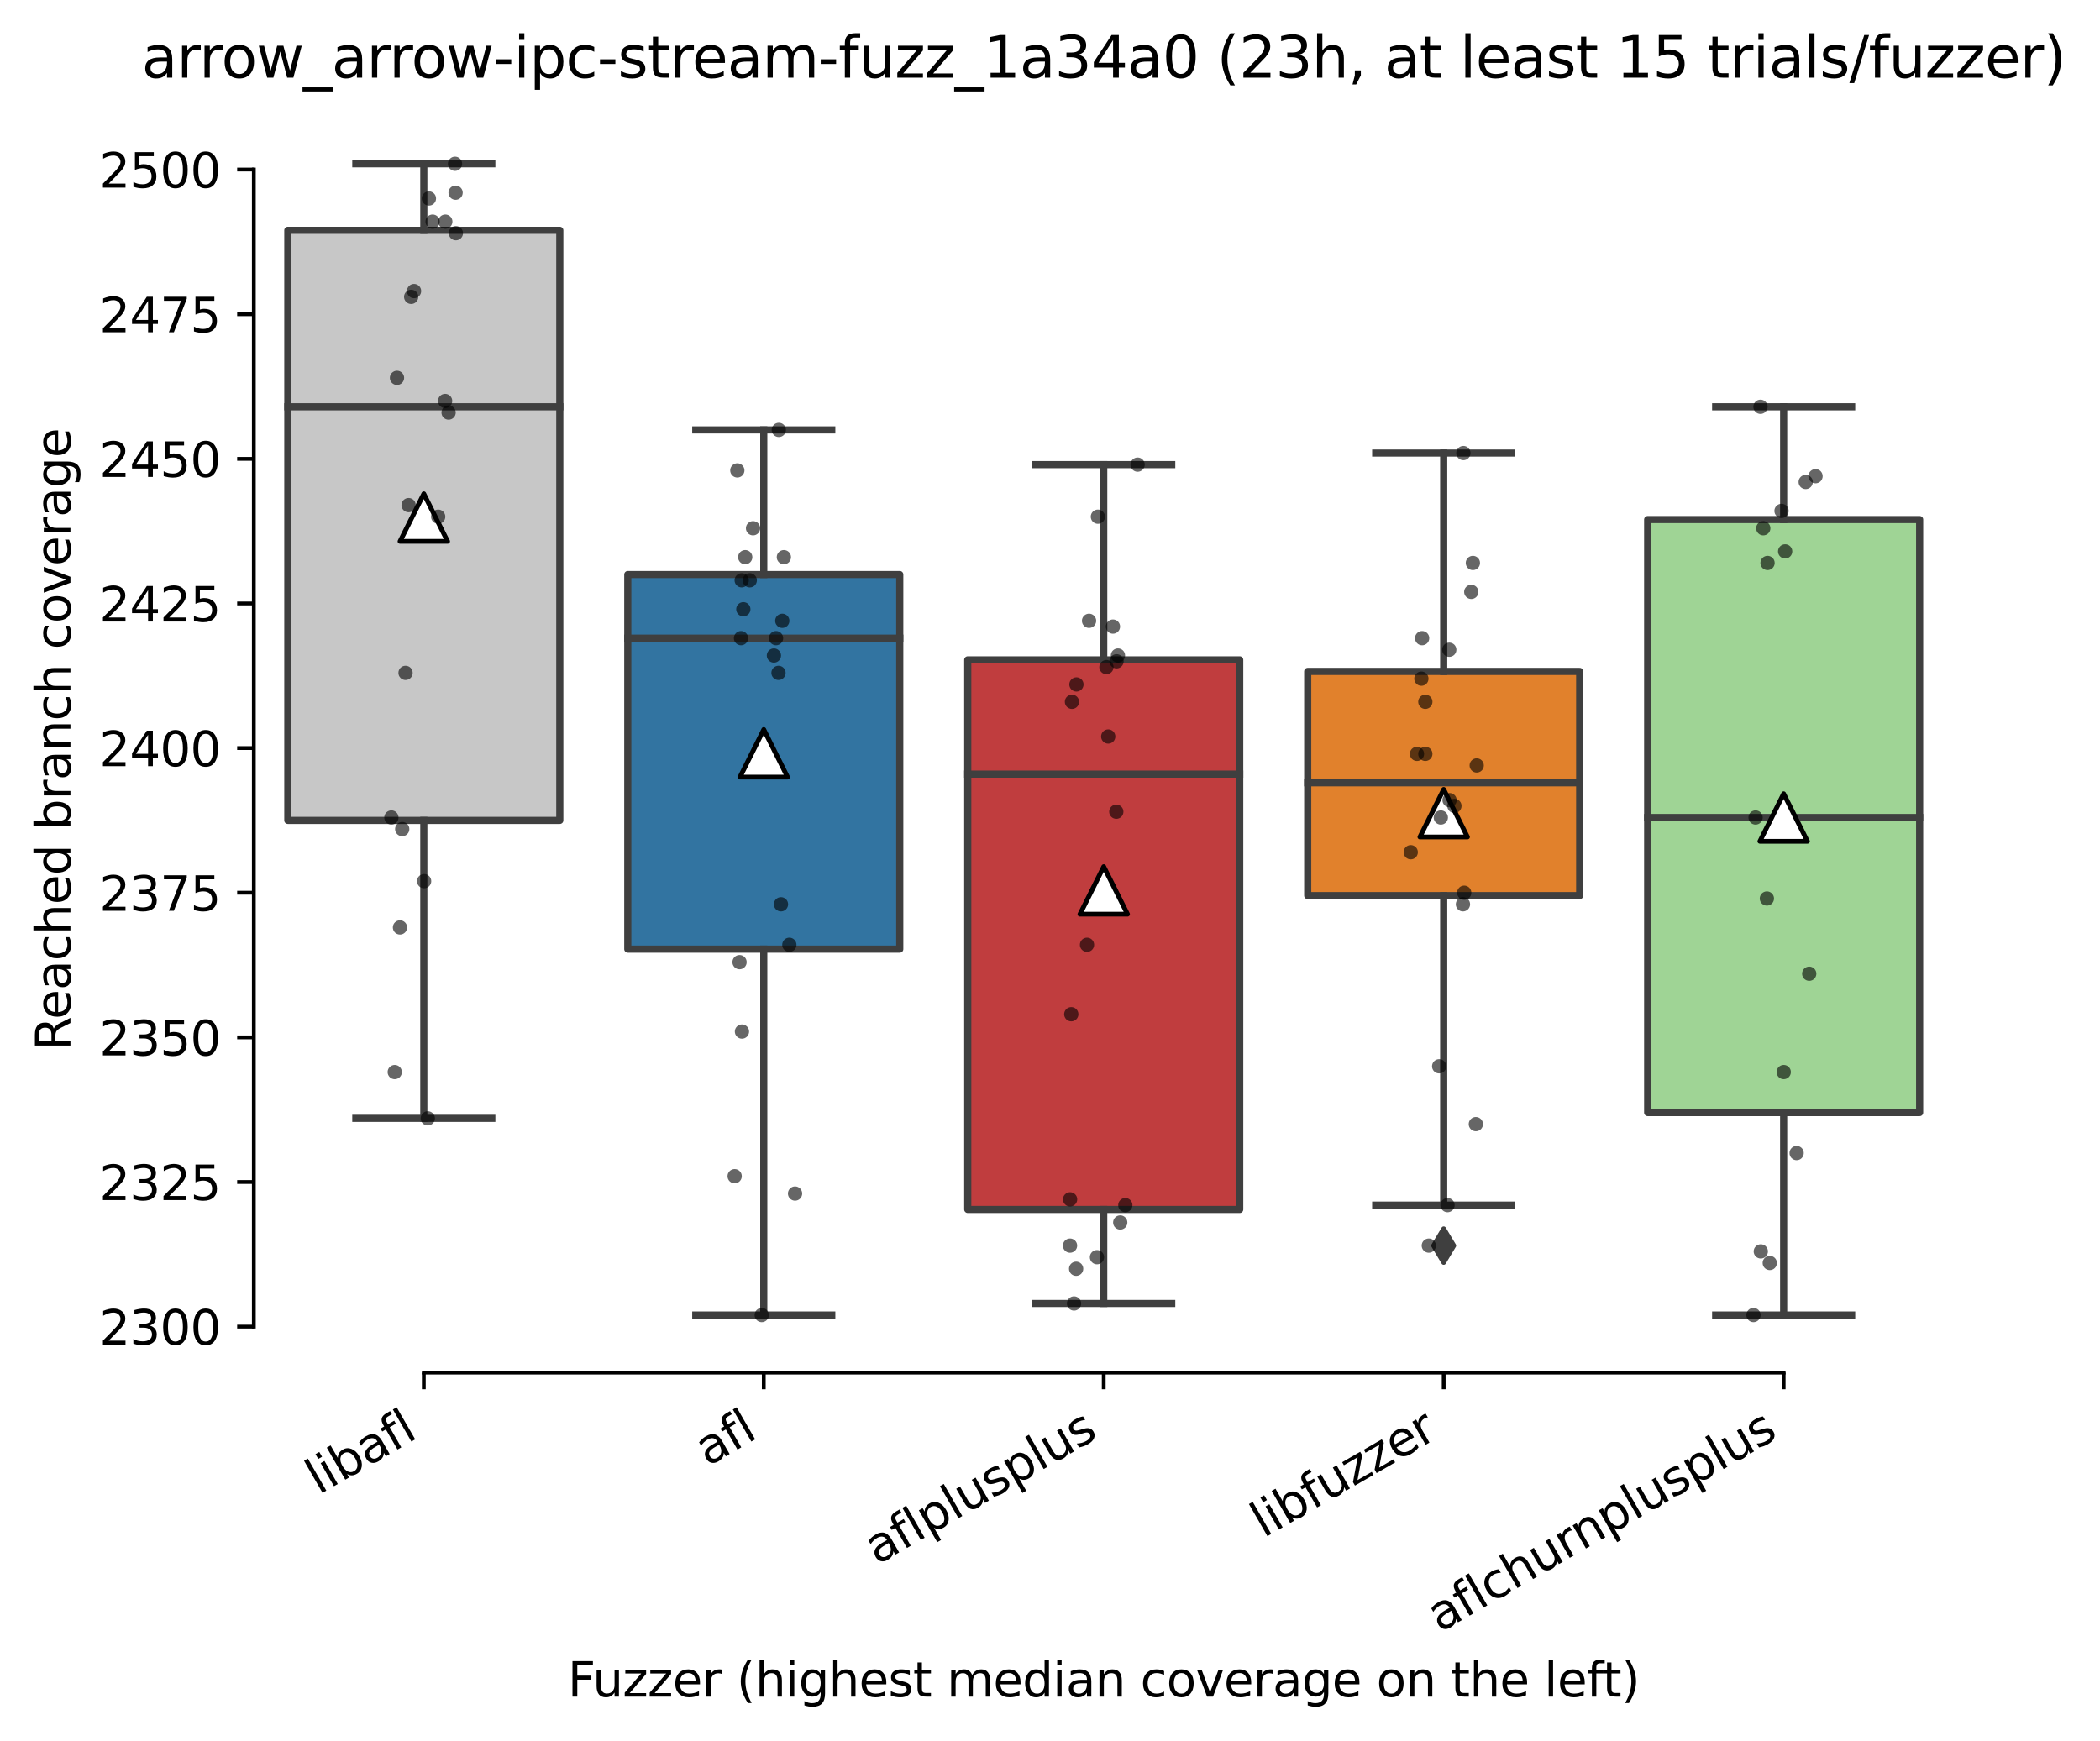 <?xml version="1.0" encoding="utf-8" standalone="no"?>
<!DOCTYPE svg PUBLIC "-//W3C//DTD SVG 1.1//EN"
  "http://www.w3.org/Graphics/SVG/1.1/DTD/svg11.dtd">
<svg xmlns:xlink="http://www.w3.org/1999/xlink" width="441.198pt" height="365.8pt" viewBox="0 0 441.198 365.8" xmlns="http://www.w3.org/2000/svg" version="1.1">
 <defs>
  <style type="text/css">*{stroke-linejoin: round; stroke-linecap: butt}</style>
 </defs>
 <g id="figure_1">
  <g id="patch_1">
   <path d="M 0 365.8 
L 441.198 365.8 
L 441.198 0 
L 0 0 
z
" style="fill: #ffffff"/>
  </g>
  <g id="axes_1">
   <g id="patch_2">
    <path d="M 53.328 288.43 
L 410.448 288.43 
L 410.448 22.318 
L 53.328 22.318 
z
" style="fill: #ffffff"/>
   </g>
   <g id="patch_3">
    <path d="M 60.471 172.394 
L 117.61 172.394 
L 117.61 48.394 
L 60.471 48.394 
L 60.471 172.394 
z
" clip-path="url(#pa0b438fd87)" style="fill: #c7c7c7; stroke: #3f3f3f; stroke-width: 1.5; stroke-linejoin: miter"/>
   </g>
   <g id="patch_4">
    <path d="M 131.895 199.442 
L 189.034 199.442 
L 189.034 120.727 
L 131.895 120.727 
L 131.895 199.442 
z
" clip-path="url(#pa0b438fd87)" style="fill: #3274a1; stroke: #3f3f3f; stroke-width: 1.5; stroke-linejoin: miter"/>
   </g>
   <g id="patch_5">
    <path d="M 203.319 254.148 
L 260.458 254.148 
L 260.458 138.659 
L 203.319 138.659 
L 203.319 254.148 
z
" clip-path="url(#pa0b438fd87)" style="fill: #c03d3e; stroke: #3f3f3f; stroke-width: 1.5; stroke-linejoin: miter"/>
   </g>
   <g id="patch_6">
    <path d="M 274.743 188.197 
L 331.882 188.197 
L 331.882 141.09 
L 274.743 141.09 
L 274.743 188.197 
z
" clip-path="url(#pa0b438fd87)" style="fill: #e1812c; stroke: #3f3f3f; stroke-width: 1.5; stroke-linejoin: miter"/>
   </g>
   <g id="patch_7">
    <path d="M 346.167 233.785 
L 403.306 233.785 
L 403.306 109.178 
L 346.167 109.178 
L 346.167 233.785 
z
" clip-path="url(#pa0b438fd87)" style="fill: #9fd495; stroke: #3f3f3f; stroke-width: 1.5; stroke-linejoin: miter"/>
   </g>
   <g id="matplotlib.axis_1">
    <g id="xtick_1">
     <g id="line2d_1">
      <defs>
       <path id="m6eb37a3b8b" d="M 0 0 
L 0 3.5 
" style="stroke: #000000; stroke-width: 0.8"/>
      </defs>
      <g>
       <use xlink:href="#m6eb37a3b8b" x="89.04" y="288.43" style="stroke: #000000; stroke-width: 0.8"/>
      </g>
     </g>
     <g id="text_1">
      <!-- libafl -->
      <g transform="translate(66.929 314.176) rotate(-30) scale(0.1 -0.1)">
       <defs>
        <path id="DejaVuSans-6c" d="M 603 4863 
L 1178 4863 
L 1178 0 
L 603 0 
L 603 4863 
z
" transform="scale(0.016)"/>
        <path id="DejaVuSans-69" d="M 603 3500 
L 1178 3500 
L 1178 0 
L 603 0 
L 603 3500 
z
M 603 4863 
L 1178 4863 
L 1178 4134 
L 603 4134 
L 603 4863 
z
" transform="scale(0.016)"/>
        <path id="DejaVuSans-62" d="M 3116 1747 
Q 3116 2381 2855 2742 
Q 2594 3103 2138 3103 
Q 1681 3103 1420 2742 
Q 1159 2381 1159 1747 
Q 1159 1113 1420 752 
Q 1681 391 2138 391 
Q 2594 391 2855 752 
Q 3116 1113 3116 1747 
z
M 1159 2969 
Q 1341 3281 1617 3432 
Q 1894 3584 2278 3584 
Q 2916 3584 3314 3078 
Q 3713 2572 3713 1747 
Q 3713 922 3314 415 
Q 2916 -91 2278 -91 
Q 1894 -91 1617 61 
Q 1341 213 1159 525 
L 1159 0 
L 581 0 
L 581 4863 
L 1159 4863 
L 1159 2969 
z
" transform="scale(0.016)"/>
        <path id="DejaVuSans-61" d="M 2194 1759 
Q 1497 1759 1228 1600 
Q 959 1441 959 1056 
Q 959 750 1161 570 
Q 1363 391 1709 391 
Q 2188 391 2477 730 
Q 2766 1069 2766 1631 
L 2766 1759 
L 2194 1759 
z
M 3341 1997 
L 3341 0 
L 2766 0 
L 2766 531 
Q 2569 213 2275 61 
Q 1981 -91 1556 -91 
Q 1019 -91 701 211 
Q 384 513 384 1019 
Q 384 1609 779 1909 
Q 1175 2209 1959 2209 
L 2766 2209 
L 2766 2266 
Q 2766 2663 2505 2880 
Q 2244 3097 1772 3097 
Q 1472 3097 1187 3025 
Q 903 2953 641 2809 
L 641 3341 
Q 956 3463 1253 3523 
Q 1550 3584 1831 3584 
Q 2591 3584 2966 3190 
Q 3341 2797 3341 1997 
z
" transform="scale(0.016)"/>
        <path id="DejaVuSans-66" d="M 2375 4863 
L 2375 4384 
L 1825 4384 
Q 1516 4384 1395 4259 
Q 1275 4134 1275 3809 
L 1275 3500 
L 2222 3500 
L 2222 3053 
L 1275 3053 
L 1275 0 
L 697 0 
L 697 3053 
L 147 3053 
L 147 3500 
L 697 3500 
L 697 3744 
Q 697 4328 969 4595 
Q 1241 4863 1831 4863 
L 2375 4863 
z
" transform="scale(0.016)"/>
       </defs>
       <use xlink:href="#DejaVuSans-6c"/>
       <use xlink:href="#DejaVuSans-69" x="27.783"/>
       <use xlink:href="#DejaVuSans-62" x="55.566"/>
       <use xlink:href="#DejaVuSans-61" x="119.043"/>
       <use xlink:href="#DejaVuSans-66" x="180.322"/>
       <use xlink:href="#DejaVuSans-6c" x="215.527"/>
      </g>
     </g>
    </g>
    <g id="xtick_2">
     <g id="line2d_2">
      <g>
       <use xlink:href="#m6eb37a3b8b" x="160.464" y="288.43" style="stroke: #000000; stroke-width: 0.8"/>
      </g>
     </g>
     <g id="text_2">
      <!-- afl -->
      <g transform="translate(148.663 308.224) rotate(-30) scale(0.1 -0.1)">
       <use xlink:href="#DejaVuSans-61"/>
       <use xlink:href="#DejaVuSans-66" x="61.279"/>
       <use xlink:href="#DejaVuSans-6c" x="96.484"/>
      </g>
     </g>
    </g>
    <g id="xtick_3">
     <g id="line2d_3">
      <g>
       <use xlink:href="#m6eb37a3b8b" x="231.888" y="288.43" style="stroke: #000000; stroke-width: 0.8"/>
      </g>
     </g>
     <g id="text_3">
      <!-- aflplusplus -->
      <g transform="translate(184.279 328.897) rotate(-30) scale(0.1 -0.1)">
       <defs>
        <path id="DejaVuSans-70" d="M 1159 525 
L 1159 -1331 
L 581 -1331 
L 581 3500 
L 1159 3500 
L 1159 2969 
Q 1341 3281 1617 3432 
Q 1894 3584 2278 3584 
Q 2916 3584 3314 3078 
Q 3713 2572 3713 1747 
Q 3713 922 3314 415 
Q 2916 -91 2278 -91 
Q 1894 -91 1617 61 
Q 1341 213 1159 525 
z
M 3116 1747 
Q 3116 2381 2855 2742 
Q 2594 3103 2138 3103 
Q 1681 3103 1420 2742 
Q 1159 2381 1159 1747 
Q 1159 1113 1420 752 
Q 1681 391 2138 391 
Q 2594 391 2855 752 
Q 3116 1113 3116 1747 
z
" transform="scale(0.016)"/>
        <path id="DejaVuSans-75" d="M 544 1381 
L 544 3500 
L 1119 3500 
L 1119 1403 
Q 1119 906 1312 657 
Q 1506 409 1894 409 
Q 2359 409 2629 706 
Q 2900 1003 2900 1516 
L 2900 3500 
L 3475 3500 
L 3475 0 
L 2900 0 
L 2900 538 
Q 2691 219 2414 64 
Q 2138 -91 1772 -91 
Q 1169 -91 856 284 
Q 544 659 544 1381 
z
M 1991 3584 
L 1991 3584 
z
" transform="scale(0.016)"/>
        <path id="DejaVuSans-73" d="M 2834 3397 
L 2834 2853 
Q 2591 2978 2328 3040 
Q 2066 3103 1784 3103 
Q 1356 3103 1142 2972 
Q 928 2841 928 2578 
Q 928 2378 1081 2264 
Q 1234 2150 1697 2047 
L 1894 2003 
Q 2506 1872 2764 1633 
Q 3022 1394 3022 966 
Q 3022 478 2636 193 
Q 2250 -91 1575 -91 
Q 1294 -91 989 -36 
Q 684 19 347 128 
L 347 722 
Q 666 556 975 473 
Q 1284 391 1588 391 
Q 1994 391 2212 530 
Q 2431 669 2431 922 
Q 2431 1156 2273 1281 
Q 2116 1406 1581 1522 
L 1381 1569 
Q 847 1681 609 1914 
Q 372 2147 372 2553 
Q 372 3047 722 3315 
Q 1072 3584 1716 3584 
Q 2034 3584 2315 3537 
Q 2597 3491 2834 3397 
z
" transform="scale(0.016)"/>
       </defs>
       <use xlink:href="#DejaVuSans-61"/>
       <use xlink:href="#DejaVuSans-66" x="61.279"/>
       <use xlink:href="#DejaVuSans-6c" x="96.484"/>
       <use xlink:href="#DejaVuSans-70" x="124.268"/>
       <use xlink:href="#DejaVuSans-6c" x="187.744"/>
       <use xlink:href="#DejaVuSans-75" x="215.527"/>
       <use xlink:href="#DejaVuSans-73" x="278.906"/>
       <use xlink:href="#DejaVuSans-70" x="331.006"/>
       <use xlink:href="#DejaVuSans-6c" x="394.482"/>
       <use xlink:href="#DejaVuSans-75" x="422.266"/>
       <use xlink:href="#DejaVuSans-73" x="485.645"/>
      </g>
     </g>
    </g>
    <g id="xtick_4">
     <g id="line2d_4">
      <g>
       <use xlink:href="#m6eb37a3b8b" x="303.312" y="288.43" style="stroke: #000000; stroke-width: 0.8"/>
      </g>
     </g>
     <g id="text_4">
      <!-- libfuzzer -->
      <g transform="translate(265.446 323.272) rotate(-30) scale(0.1 -0.1)">
       <defs>
        <path id="DejaVuSans-7a" d="M 353 3500 
L 3084 3500 
L 3084 2975 
L 922 459 
L 3084 459 
L 3084 0 
L 275 0 
L 275 525 
L 2438 3041 
L 353 3041 
L 353 3500 
z
" transform="scale(0.016)"/>
        <path id="DejaVuSans-65" d="M 3597 1894 
L 3597 1613 
L 953 1613 
Q 991 1019 1311 708 
Q 1631 397 2203 397 
Q 2534 397 2845 478 
Q 3156 559 3463 722 
L 3463 178 
Q 3153 47 2828 -22 
Q 2503 -91 2169 -91 
Q 1331 -91 842 396 
Q 353 884 353 1716 
Q 353 2575 817 3079 
Q 1281 3584 2069 3584 
Q 2775 3584 3186 3129 
Q 3597 2675 3597 1894 
z
M 3022 2063 
Q 3016 2534 2758 2815 
Q 2500 3097 2075 3097 
Q 1594 3097 1305 2825 
Q 1016 2553 972 2059 
L 3022 2063 
z
" transform="scale(0.016)"/>
        <path id="DejaVuSans-72" d="M 2631 2963 
Q 2534 3019 2420 3045 
Q 2306 3072 2169 3072 
Q 1681 3072 1420 2755 
Q 1159 2438 1159 1844 
L 1159 0 
L 581 0 
L 581 3500 
L 1159 3500 
L 1159 2956 
Q 1341 3275 1631 3429 
Q 1922 3584 2338 3584 
Q 2397 3584 2469 3576 
Q 2541 3569 2628 3553 
L 2631 2963 
z
" transform="scale(0.016)"/>
       </defs>
       <use xlink:href="#DejaVuSans-6c"/>
       <use xlink:href="#DejaVuSans-69" x="27.783"/>
       <use xlink:href="#DejaVuSans-62" x="55.566"/>
       <use xlink:href="#DejaVuSans-66" x="119.043"/>
       <use xlink:href="#DejaVuSans-75" x="154.248"/>
       <use xlink:href="#DejaVuSans-7a" x="217.627"/>
       <use xlink:href="#DejaVuSans-7a" x="270.117"/>
       <use xlink:href="#DejaVuSans-65" x="322.607"/>
       <use xlink:href="#DejaVuSans-72" x="384.131"/>
      </g>
     </g>
    </g>
    <g id="xtick_5">
     <g id="line2d_5">
      <g>
       <use xlink:href="#m6eb37a3b8b" x="374.736" y="288.43" style="stroke: #000000; stroke-width: 0.8"/>
      </g>
     </g>
     <g id="text_5">
      <!-- aflchurnplusplus -->
      <g transform="translate(302.491 343.121) rotate(-30) scale(0.1 -0.1)">
       <defs>
        <path id="DejaVuSans-63" d="M 3122 3366 
L 3122 2828 
Q 2878 2963 2633 3030 
Q 2388 3097 2138 3097 
Q 1578 3097 1268 2742 
Q 959 2388 959 1747 
Q 959 1106 1268 751 
Q 1578 397 2138 397 
Q 2388 397 2633 464 
Q 2878 531 3122 666 
L 3122 134 
Q 2881 22 2623 -34 
Q 2366 -91 2075 -91 
Q 1284 -91 818 406 
Q 353 903 353 1747 
Q 353 2603 823 3093 
Q 1294 3584 2113 3584 
Q 2378 3584 2631 3529 
Q 2884 3475 3122 3366 
z
" transform="scale(0.016)"/>
        <path id="DejaVuSans-68" d="M 3513 2113 
L 3513 0 
L 2938 0 
L 2938 2094 
Q 2938 2591 2744 2837 
Q 2550 3084 2163 3084 
Q 1697 3084 1428 2787 
Q 1159 2491 1159 1978 
L 1159 0 
L 581 0 
L 581 4863 
L 1159 4863 
L 1159 2956 
Q 1366 3272 1645 3428 
Q 1925 3584 2291 3584 
Q 2894 3584 3203 3211 
Q 3513 2838 3513 2113 
z
" transform="scale(0.016)"/>
        <path id="DejaVuSans-6e" d="M 3513 2113 
L 3513 0 
L 2938 0 
L 2938 2094 
Q 2938 2591 2744 2837 
Q 2550 3084 2163 3084 
Q 1697 3084 1428 2787 
Q 1159 2491 1159 1978 
L 1159 0 
L 581 0 
L 581 3500 
L 1159 3500 
L 1159 2956 
Q 1366 3272 1645 3428 
Q 1925 3584 2291 3584 
Q 2894 3584 3203 3211 
Q 3513 2838 3513 2113 
z
" transform="scale(0.016)"/>
       </defs>
       <use xlink:href="#DejaVuSans-61"/>
       <use xlink:href="#DejaVuSans-66" x="61.279"/>
       <use xlink:href="#DejaVuSans-6c" x="96.484"/>
       <use xlink:href="#DejaVuSans-63" x="124.268"/>
       <use xlink:href="#DejaVuSans-68" x="179.248"/>
       <use xlink:href="#DejaVuSans-75" x="242.627"/>
       <use xlink:href="#DejaVuSans-72" x="306.006"/>
       <use xlink:href="#DejaVuSans-6e" x="345.369"/>
       <use xlink:href="#DejaVuSans-70" x="408.748"/>
       <use xlink:href="#DejaVuSans-6c" x="472.225"/>
       <use xlink:href="#DejaVuSans-75" x="500.008"/>
       <use xlink:href="#DejaVuSans-73" x="563.387"/>
       <use xlink:href="#DejaVuSans-70" x="615.486"/>
       <use xlink:href="#DejaVuSans-6c" x="678.963"/>
       <use xlink:href="#DejaVuSans-75" x="706.746"/>
       <use xlink:href="#DejaVuSans-73" x="770.125"/>
      </g>
     </g>
    </g>
    <g id="text_6">
     <!-- Fuzzer (highest median coverage on the left) -->
     <g transform="translate(119.27 356.52) scale(0.1 -0.1)">
      <defs>
       <path id="DejaVuSans-46" d="M 628 4666 
L 3309 4666 
L 3309 4134 
L 1259 4134 
L 1259 2759 
L 3109 2759 
L 3109 2228 
L 1259 2228 
L 1259 0 
L 628 0 
L 628 4666 
z
" transform="scale(0.016)"/>
       <path id="DejaVuSans-20" transform="scale(0.016)"/>
       <path id="DejaVuSans-28" d="M 1984 4856 
Q 1566 4138 1362 3434 
Q 1159 2731 1159 2009 
Q 1159 1288 1364 580 
Q 1569 -128 1984 -844 
L 1484 -844 
Q 1016 -109 783 600 
Q 550 1309 550 2009 
Q 550 2706 781 3412 
Q 1013 4119 1484 4856 
L 1984 4856 
z
" transform="scale(0.016)"/>
       <path id="DejaVuSans-67" d="M 2906 1791 
Q 2906 2416 2648 2759 
Q 2391 3103 1925 3103 
Q 1463 3103 1205 2759 
Q 947 2416 947 1791 
Q 947 1169 1205 825 
Q 1463 481 1925 481 
Q 2391 481 2648 825 
Q 2906 1169 2906 1791 
z
M 3481 434 
Q 3481 -459 3084 -895 
Q 2688 -1331 1869 -1331 
Q 1566 -1331 1297 -1286 
Q 1028 -1241 775 -1147 
L 775 -588 
Q 1028 -725 1275 -790 
Q 1522 -856 1778 -856 
Q 2344 -856 2625 -561 
Q 2906 -266 2906 331 
L 2906 616 
Q 2728 306 2450 153 
Q 2172 0 1784 0 
Q 1141 0 747 490 
Q 353 981 353 1791 
Q 353 2603 747 3093 
Q 1141 3584 1784 3584 
Q 2172 3584 2450 3431 
Q 2728 3278 2906 2969 
L 2906 3500 
L 3481 3500 
L 3481 434 
z
" transform="scale(0.016)"/>
       <path id="DejaVuSans-74" d="M 1172 4494 
L 1172 3500 
L 2356 3500 
L 2356 3053 
L 1172 3053 
L 1172 1153 
Q 1172 725 1289 603 
Q 1406 481 1766 481 
L 2356 481 
L 2356 0 
L 1766 0 
Q 1100 0 847 248 
Q 594 497 594 1153 
L 594 3053 
L 172 3053 
L 172 3500 
L 594 3500 
L 594 4494 
L 1172 4494 
z
" transform="scale(0.016)"/>
       <path id="DejaVuSans-6d" d="M 3328 2828 
Q 3544 3216 3844 3400 
Q 4144 3584 4550 3584 
Q 5097 3584 5394 3201 
Q 5691 2819 5691 2113 
L 5691 0 
L 5113 0 
L 5113 2094 
Q 5113 2597 4934 2840 
Q 4756 3084 4391 3084 
Q 3944 3084 3684 2787 
Q 3425 2491 3425 1978 
L 3425 0 
L 2847 0 
L 2847 2094 
Q 2847 2600 2669 2842 
Q 2491 3084 2119 3084 
Q 1678 3084 1418 2786 
Q 1159 2488 1159 1978 
L 1159 0 
L 581 0 
L 581 3500 
L 1159 3500 
L 1159 2956 
Q 1356 3278 1631 3431 
Q 1906 3584 2284 3584 
Q 2666 3584 2933 3390 
Q 3200 3197 3328 2828 
z
" transform="scale(0.016)"/>
       <path id="DejaVuSans-64" d="M 2906 2969 
L 2906 4863 
L 3481 4863 
L 3481 0 
L 2906 0 
L 2906 525 
Q 2725 213 2448 61 
Q 2172 -91 1784 -91 
Q 1150 -91 751 415 
Q 353 922 353 1747 
Q 353 2572 751 3078 
Q 1150 3584 1784 3584 
Q 2172 3584 2448 3432 
Q 2725 3281 2906 2969 
z
M 947 1747 
Q 947 1113 1208 752 
Q 1469 391 1925 391 
Q 2381 391 2643 752 
Q 2906 1113 2906 1747 
Q 2906 2381 2643 2742 
Q 2381 3103 1925 3103 
Q 1469 3103 1208 2742 
Q 947 2381 947 1747 
z
" transform="scale(0.016)"/>
       <path id="DejaVuSans-6f" d="M 1959 3097 
Q 1497 3097 1228 2736 
Q 959 2375 959 1747 
Q 959 1119 1226 758 
Q 1494 397 1959 397 
Q 2419 397 2687 759 
Q 2956 1122 2956 1747 
Q 2956 2369 2687 2733 
Q 2419 3097 1959 3097 
z
M 1959 3584 
Q 2709 3584 3137 3096 
Q 3566 2609 3566 1747 
Q 3566 888 3137 398 
Q 2709 -91 1959 -91 
Q 1206 -91 779 398 
Q 353 888 353 1747 
Q 353 2609 779 3096 
Q 1206 3584 1959 3584 
z
" transform="scale(0.016)"/>
       <path id="DejaVuSans-76" d="M 191 3500 
L 800 3500 
L 1894 563 
L 2988 3500 
L 3597 3500 
L 2284 0 
L 1503 0 
L 191 3500 
z
" transform="scale(0.016)"/>
       <path id="DejaVuSans-29" d="M 513 4856 
L 1013 4856 
Q 1481 4119 1714 3412 
Q 1947 2706 1947 2009 
Q 1947 1309 1714 600 
Q 1481 -109 1013 -844 
L 513 -844 
Q 928 -128 1133 580 
Q 1338 1288 1338 2009 
Q 1338 2731 1133 3434 
Q 928 4138 513 4856 
z
" transform="scale(0.016)"/>
      </defs>
      <use xlink:href="#DejaVuSans-46"/>
      <use xlink:href="#DejaVuSans-75" x="52.02"/>
      <use xlink:href="#DejaVuSans-7a" x="115.398"/>
      <use xlink:href="#DejaVuSans-7a" x="167.889"/>
      <use xlink:href="#DejaVuSans-65" x="220.379"/>
      <use xlink:href="#DejaVuSans-72" x="281.902"/>
      <use xlink:href="#DejaVuSans-20" x="323.016"/>
      <use xlink:href="#DejaVuSans-28" x="354.803"/>
      <use xlink:href="#DejaVuSans-68" x="393.816"/>
      <use xlink:href="#DejaVuSans-69" x="457.195"/>
      <use xlink:href="#DejaVuSans-67" x="484.979"/>
      <use xlink:href="#DejaVuSans-68" x="548.455"/>
      <use xlink:href="#DejaVuSans-65" x="611.834"/>
      <use xlink:href="#DejaVuSans-73" x="673.357"/>
      <use xlink:href="#DejaVuSans-74" x="725.457"/>
      <use xlink:href="#DejaVuSans-20" x="764.666"/>
      <use xlink:href="#DejaVuSans-6d" x="796.453"/>
      <use xlink:href="#DejaVuSans-65" x="893.865"/>
      <use xlink:href="#DejaVuSans-64" x="955.389"/>
      <use xlink:href="#DejaVuSans-69" x="1018.865"/>
      <use xlink:href="#DejaVuSans-61" x="1046.648"/>
      <use xlink:href="#DejaVuSans-6e" x="1107.928"/>
      <use xlink:href="#DejaVuSans-20" x="1171.307"/>
      <use xlink:href="#DejaVuSans-63" x="1203.094"/>
      <use xlink:href="#DejaVuSans-6f" x="1258.074"/>
      <use xlink:href="#DejaVuSans-76" x="1319.256"/>
      <use xlink:href="#DejaVuSans-65" x="1378.436"/>
      <use xlink:href="#DejaVuSans-72" x="1439.959"/>
      <use xlink:href="#DejaVuSans-61" x="1481.072"/>
      <use xlink:href="#DejaVuSans-67" x="1542.352"/>
      <use xlink:href="#DejaVuSans-65" x="1605.828"/>
      <use xlink:href="#DejaVuSans-20" x="1667.352"/>
      <use xlink:href="#DejaVuSans-6f" x="1699.139"/>
      <use xlink:href="#DejaVuSans-6e" x="1760.32"/>
      <use xlink:href="#DejaVuSans-20" x="1823.699"/>
      <use xlink:href="#DejaVuSans-74" x="1855.486"/>
      <use xlink:href="#DejaVuSans-68" x="1894.695"/>
      <use xlink:href="#DejaVuSans-65" x="1958.074"/>
      <use xlink:href="#DejaVuSans-20" x="2019.598"/>
      <use xlink:href="#DejaVuSans-6c" x="2051.385"/>
      <use xlink:href="#DejaVuSans-65" x="2079.168"/>
      <use xlink:href="#DejaVuSans-66" x="2140.691"/>
      <use xlink:href="#DejaVuSans-74" x="2174.146"/>
      <use xlink:href="#DejaVuSans-29" x="2213.355"/>
     </g>
    </g>
   </g>
   <g id="matplotlib.axis_2">
    <g id="ytick_1">
     <g id="line2d_6">
      <defs>
       <path id="m1e012247e1" d="M 0 0 
L -3.5 0 
" style="stroke: #000000; stroke-width: 0.8"/>
      </defs>
      <g>
       <use xlink:href="#m1e012247e1" x="53.328" y="278.765" style="stroke: #000000; stroke-width: 0.8"/>
      </g>
     </g>
     <g id="text_7">
      <!-- 2300 -->
      <g transform="translate(20.878 282.565) scale(0.1 -0.1)">
       <defs>
        <path id="DejaVuSans-32" d="M 1228 531 
L 3431 531 
L 3431 0 
L 469 0 
L 469 531 
Q 828 903 1448 1529 
Q 2069 2156 2228 2338 
Q 2531 2678 2651 2914 
Q 2772 3150 2772 3378 
Q 2772 3750 2511 3984 
Q 2250 4219 1831 4219 
Q 1534 4219 1204 4116 
Q 875 4013 500 3803 
L 500 4441 
Q 881 4594 1212 4672 
Q 1544 4750 1819 4750 
Q 2544 4750 2975 4387 
Q 3406 4025 3406 3419 
Q 3406 3131 3298 2873 
Q 3191 2616 2906 2266 
Q 2828 2175 2409 1742 
Q 1991 1309 1228 531 
z
" transform="scale(0.016)"/>
        <path id="DejaVuSans-33" d="M 2597 2516 
Q 3050 2419 3304 2112 
Q 3559 1806 3559 1356 
Q 3559 666 3084 287 
Q 2609 -91 1734 -91 
Q 1441 -91 1130 -33 
Q 819 25 488 141 
L 488 750 
Q 750 597 1062 519 
Q 1375 441 1716 441 
Q 2309 441 2620 675 
Q 2931 909 2931 1356 
Q 2931 1769 2642 2001 
Q 2353 2234 1838 2234 
L 1294 2234 
L 1294 2753 
L 1863 2753 
Q 2328 2753 2575 2939 
Q 2822 3125 2822 3475 
Q 2822 3834 2567 4026 
Q 2313 4219 1838 4219 
Q 1578 4219 1281 4162 
Q 984 4106 628 3988 
L 628 4550 
Q 988 4650 1302 4700 
Q 1616 4750 1894 4750 
Q 2613 4750 3031 4423 
Q 3450 4097 3450 3541 
Q 3450 3153 3228 2886 
Q 3006 2619 2597 2516 
z
" transform="scale(0.016)"/>
        <path id="DejaVuSans-30" d="M 2034 4250 
Q 1547 4250 1301 3770 
Q 1056 3291 1056 2328 
Q 1056 1369 1301 889 
Q 1547 409 2034 409 
Q 2525 409 2770 889 
Q 3016 1369 3016 2328 
Q 3016 3291 2770 3770 
Q 2525 4250 2034 4250 
z
M 2034 4750 
Q 2819 4750 3233 4129 
Q 3647 3509 3647 2328 
Q 3647 1150 3233 529 
Q 2819 -91 2034 -91 
Q 1250 -91 836 529 
Q 422 1150 422 2328 
Q 422 3509 836 4129 
Q 1250 4750 2034 4750 
z
" transform="scale(0.016)"/>
       </defs>
       <use xlink:href="#DejaVuSans-32"/>
       <use xlink:href="#DejaVuSans-33" x="63.623"/>
       <use xlink:href="#DejaVuSans-30" x="127.246"/>
       <use xlink:href="#DejaVuSans-30" x="190.869"/>
      </g>
     </g>
    </g>
    <g id="ytick_2">
     <g id="line2d_7">
      <g>
       <use xlink:href="#m1e012247e1" x="53.328" y="248.374" style="stroke: #000000; stroke-width: 0.8"/>
      </g>
     </g>
     <g id="text_8">
      <!-- 2325 -->
      <g transform="translate(20.878 252.173) scale(0.1 -0.1)">
       <defs>
        <path id="DejaVuSans-35" d="M 691 4666 
L 3169 4666 
L 3169 4134 
L 1269 4134 
L 1269 2991 
Q 1406 3038 1543 3061 
Q 1681 3084 1819 3084 
Q 2600 3084 3056 2656 
Q 3513 2228 3513 1497 
Q 3513 744 3044 326 
Q 2575 -91 1722 -91 
Q 1428 -91 1123 -41 
Q 819 9 494 109 
L 494 744 
Q 775 591 1075 516 
Q 1375 441 1709 441 
Q 2250 441 2565 725 
Q 2881 1009 2881 1497 
Q 2881 1984 2565 2268 
Q 2250 2553 1709 2553 
Q 1456 2553 1204 2497 
Q 953 2441 691 2322 
L 691 4666 
z
" transform="scale(0.016)"/>
       </defs>
       <use xlink:href="#DejaVuSans-32"/>
       <use xlink:href="#DejaVuSans-33" x="63.623"/>
       <use xlink:href="#DejaVuSans-32" x="127.246"/>
       <use xlink:href="#DejaVuSans-35" x="190.869"/>
      </g>
     </g>
    </g>
    <g id="ytick_3">
     <g id="line2d_8">
      <g>
       <use xlink:href="#m1e012247e1" x="53.328" y="217.982" style="stroke: #000000; stroke-width: 0.8"/>
      </g>
     </g>
     <g id="text_9">
      <!-- 2350 -->
      <g transform="translate(20.878 221.781) scale(0.1 -0.1)">
       <use xlink:href="#DejaVuSans-32"/>
       <use xlink:href="#DejaVuSans-33" x="63.623"/>
       <use xlink:href="#DejaVuSans-35" x="127.246"/>
       <use xlink:href="#DejaVuSans-30" x="190.869"/>
      </g>
     </g>
    </g>
    <g id="ytick_4">
     <g id="line2d_9">
      <g>
       <use xlink:href="#m1e012247e1" x="53.328" y="187.59" style="stroke: #000000; stroke-width: 0.8"/>
      </g>
     </g>
     <g id="text_10">
      <!-- 2375 -->
      <g transform="translate(20.878 191.389) scale(0.1 -0.1)">
       <defs>
        <path id="DejaVuSans-37" d="M 525 4666 
L 3525 4666 
L 3525 4397 
L 1831 0 
L 1172 0 
L 2766 4134 
L 525 4134 
L 525 4666 
z
" transform="scale(0.016)"/>
       </defs>
       <use xlink:href="#DejaVuSans-32"/>
       <use xlink:href="#DejaVuSans-33" x="63.623"/>
       <use xlink:href="#DejaVuSans-37" x="127.246"/>
       <use xlink:href="#DejaVuSans-35" x="190.869"/>
      </g>
     </g>
    </g>
    <g id="ytick_5">
     <g id="line2d_10">
      <g>
       <use xlink:href="#m1e012247e1" x="53.328" y="157.198" style="stroke: #000000; stroke-width: 0.8"/>
      </g>
     </g>
     <g id="text_11">
      <!-- 2400 -->
      <g transform="translate(20.878 160.997) scale(0.1 -0.1)">
       <defs>
        <path id="DejaVuSans-34" d="M 2419 4116 
L 825 1625 
L 2419 1625 
L 2419 4116 
z
M 2253 4666 
L 3047 4666 
L 3047 1625 
L 3713 1625 
L 3713 1100 
L 3047 1100 
L 3047 0 
L 2419 0 
L 2419 1100 
L 313 1100 
L 313 1709 
L 2253 4666 
z
" transform="scale(0.016)"/>
       </defs>
       <use xlink:href="#DejaVuSans-32"/>
       <use xlink:href="#DejaVuSans-34" x="63.623"/>
       <use xlink:href="#DejaVuSans-30" x="127.246"/>
       <use xlink:href="#DejaVuSans-30" x="190.869"/>
      </g>
     </g>
    </g>
    <g id="ytick_6">
     <g id="line2d_11">
      <g>
       <use xlink:href="#m1e012247e1" x="53.328" y="126.806" style="stroke: #000000; stroke-width: 0.8"/>
      </g>
     </g>
     <g id="text_12">
      <!-- 2425 -->
      <g transform="translate(20.878 130.605) scale(0.1 -0.1)">
       <use xlink:href="#DejaVuSans-32"/>
       <use xlink:href="#DejaVuSans-34" x="63.623"/>
       <use xlink:href="#DejaVuSans-32" x="127.246"/>
       <use xlink:href="#DejaVuSans-35" x="190.869"/>
      </g>
     </g>
    </g>
    <g id="ytick_7">
     <g id="line2d_12">
      <g>
       <use xlink:href="#m1e012247e1" x="53.328" y="96.414" style="stroke: #000000; stroke-width: 0.8"/>
      </g>
     </g>
     <g id="text_13">
      <!-- 2450 -->
      <g transform="translate(20.878 100.213) scale(0.1 -0.1)">
       <use xlink:href="#DejaVuSans-32"/>
       <use xlink:href="#DejaVuSans-34" x="63.623"/>
       <use xlink:href="#DejaVuSans-35" x="127.246"/>
       <use xlink:href="#DejaVuSans-30" x="190.869"/>
      </g>
     </g>
    </g>
    <g id="ytick_8">
     <g id="line2d_13">
      <g>
       <use xlink:href="#m1e012247e1" x="53.328" y="66.022" style="stroke: #000000; stroke-width: 0.8"/>
      </g>
     </g>
     <g id="text_14">
      <!-- 2475 -->
      <g transform="translate(20.878 69.821) scale(0.1 -0.1)">
       <use xlink:href="#DejaVuSans-32"/>
       <use xlink:href="#DejaVuSans-34" x="63.623"/>
       <use xlink:href="#DejaVuSans-37" x="127.246"/>
       <use xlink:href="#DejaVuSans-35" x="190.869"/>
      </g>
     </g>
    </g>
    <g id="ytick_9">
     <g id="line2d_14">
      <g>
       <use xlink:href="#m1e012247e1" x="53.328" y="35.63" style="stroke: #000000; stroke-width: 0.8"/>
      </g>
     </g>
     <g id="text_15">
      <!-- 2500 -->
      <g transform="translate(20.878 39.429) scale(0.1 -0.1)">
       <use xlink:href="#DejaVuSans-32"/>
       <use xlink:href="#DejaVuSans-35" x="63.623"/>
       <use xlink:href="#DejaVuSans-30" x="127.246"/>
       <use xlink:href="#DejaVuSans-30" x="190.869"/>
      </g>
     </g>
    </g>
    <g id="text_16">
     <!-- Reached branch coverage -->
     <g transform="translate(14.798 220.706) rotate(-90) scale(0.1 -0.1)">
      <defs>
       <path id="DejaVuSans-52" d="M 2841 2188 
Q 3044 2119 3236 1894 
Q 3428 1669 3622 1275 
L 4263 0 
L 3584 0 
L 2988 1197 
Q 2756 1666 2539 1819 
Q 2322 1972 1947 1972 
L 1259 1972 
L 1259 0 
L 628 0 
L 628 4666 
L 2053 4666 
Q 2853 4666 3247 4331 
Q 3641 3997 3641 3322 
Q 3641 2881 3436 2590 
Q 3231 2300 2841 2188 
z
M 1259 4147 
L 1259 2491 
L 2053 2491 
Q 2509 2491 2742 2702 
Q 2975 2913 2975 3322 
Q 2975 3731 2742 3939 
Q 2509 4147 2053 4147 
L 1259 4147 
z
" transform="scale(0.016)"/>
      </defs>
      <use xlink:href="#DejaVuSans-52"/>
      <use xlink:href="#DejaVuSans-65" x="64.982"/>
      <use xlink:href="#DejaVuSans-61" x="126.506"/>
      <use xlink:href="#DejaVuSans-63" x="187.785"/>
      <use xlink:href="#DejaVuSans-68" x="242.766"/>
      <use xlink:href="#DejaVuSans-65" x="306.145"/>
      <use xlink:href="#DejaVuSans-64" x="367.668"/>
      <use xlink:href="#DejaVuSans-20" x="431.145"/>
      <use xlink:href="#DejaVuSans-62" x="462.932"/>
      <use xlink:href="#DejaVuSans-72" x="526.408"/>
      <use xlink:href="#DejaVuSans-61" x="567.521"/>
      <use xlink:href="#DejaVuSans-6e" x="628.801"/>
      <use xlink:href="#DejaVuSans-63" x="692.18"/>
      <use xlink:href="#DejaVuSans-68" x="747.16"/>
      <use xlink:href="#DejaVuSans-20" x="810.539"/>
      <use xlink:href="#DejaVuSans-63" x="842.326"/>
      <use xlink:href="#DejaVuSans-6f" x="897.307"/>
      <use xlink:href="#DejaVuSans-76" x="958.488"/>
      <use xlink:href="#DejaVuSans-65" x="1017.668"/>
      <use xlink:href="#DejaVuSans-72" x="1079.191"/>
      <use xlink:href="#DejaVuSans-61" x="1120.305"/>
      <use xlink:href="#DejaVuSans-67" x="1181.584"/>
      <use xlink:href="#DejaVuSans-65" x="1245.061"/>
     </g>
    </g>
   </g>
   <g id="line2d_15">
    <path d="M 89.04 172.394 
L 89.04 235.001 
" clip-path="url(#pa0b438fd87)" style="fill: none; stroke: #3f3f3f; stroke-width: 1.5; stroke-linecap: square"/>
   </g>
   <g id="line2d_16">
    <path d="M 89.04 48.394 
L 89.04 34.414 
" clip-path="url(#pa0b438fd87)" style="fill: none; stroke: #3f3f3f; stroke-width: 1.5; stroke-linecap: square"/>
   </g>
   <g id="line2d_17">
    <path d="M 74.755 235.001 
L 103.325 235.001 
" clip-path="url(#pa0b438fd87)" style="fill: none; stroke: #3f3f3f; stroke-width: 1.5; stroke-linecap: square"/>
   </g>
   <g id="line2d_18">
    <path d="M 74.755 34.414 
L 103.325 34.414 
" clip-path="url(#pa0b438fd87)" style="fill: none; stroke: #3f3f3f; stroke-width: 1.5; stroke-linecap: square"/>
   </g>
   <g id="line2d_19"/>
   <g id="line2d_20">
    <path d="M 160.464 199.442 
L 160.464 276.334 
" clip-path="url(#pa0b438fd87)" style="fill: none; stroke: #3f3f3f; stroke-width: 1.5; stroke-linecap: square"/>
   </g>
   <g id="line2d_21">
    <path d="M 160.464 120.727 
L 160.464 90.335 
" clip-path="url(#pa0b438fd87)" style="fill: none; stroke: #3f3f3f; stroke-width: 1.5; stroke-linecap: square"/>
   </g>
   <g id="line2d_22">
    <path d="M 146.179 276.334 
L 174.749 276.334 
" clip-path="url(#pa0b438fd87)" style="fill: none; stroke: #3f3f3f; stroke-width: 1.5; stroke-linecap: square"/>
   </g>
   <g id="line2d_23">
    <path d="M 146.179 90.335 
L 174.749 90.335 
" clip-path="url(#pa0b438fd87)" style="fill: none; stroke: #3f3f3f; stroke-width: 1.5; stroke-linecap: square"/>
   </g>
   <g id="line2d_24"/>
   <g id="line2d_25">
    <path d="M 231.888 254.148 
L 231.888 273.903 
" clip-path="url(#pa0b438fd87)" style="fill: none; stroke: #3f3f3f; stroke-width: 1.5; stroke-linecap: square"/>
   </g>
   <g id="line2d_26">
    <path d="M 231.888 138.659 
L 231.888 97.629 
" clip-path="url(#pa0b438fd87)" style="fill: none; stroke: #3f3f3f; stroke-width: 1.5; stroke-linecap: square"/>
   </g>
   <g id="line2d_27">
    <path d="M 217.603 273.903 
L 246.173 273.903 
" clip-path="url(#pa0b438fd87)" style="fill: none; stroke: #3f3f3f; stroke-width: 1.5; stroke-linecap: square"/>
   </g>
   <g id="line2d_28">
    <path d="M 217.603 97.629 
L 246.173 97.629 
" clip-path="url(#pa0b438fd87)" style="fill: none; stroke: #3f3f3f; stroke-width: 1.5; stroke-linecap: square"/>
   </g>
   <g id="line2d_29"/>
   <g id="line2d_30">
    <path d="M 303.312 188.197 
L 303.312 253.236 
" clip-path="url(#pa0b438fd87)" style="fill: none; stroke: #3f3f3f; stroke-width: 1.5; stroke-linecap: square"/>
   </g>
   <g id="line2d_31">
    <path d="M 303.312 141.09 
L 303.312 95.198 
" clip-path="url(#pa0b438fd87)" style="fill: none; stroke: #3f3f3f; stroke-width: 1.5; stroke-linecap: square"/>
   </g>
   <g id="line2d_32">
    <path d="M 289.027 253.236 
L 317.597 253.236 
" clip-path="url(#pa0b438fd87)" style="fill: none; stroke: #3f3f3f; stroke-width: 1.5; stroke-linecap: square"/>
   </g>
   <g id="line2d_33">
    <path d="M 289.027 95.198 
L 317.597 95.198 
" clip-path="url(#pa0b438fd87)" style="fill: none; stroke: #3f3f3f; stroke-width: 1.5; stroke-linecap: square"/>
   </g>
   <g id="line2d_34">
    <defs>
     <path id="m86bb759457" d="M -0 3.536 
L 2.121 0 
L -0 -3.536 
L -2.121 -0 
z
" style="stroke: #3f3f3f; stroke-linejoin: miter"/>
    </defs>
    <g clip-path="url(#pa0b438fd87)">
     <use xlink:href="#m86bb759457" x="303.312" y="261.746" style="fill: #3f3f3f; stroke: #3f3f3f; stroke-linejoin: miter"/>
    </g>
   </g>
   <g id="line2d_35">
    <path d="M 374.736 233.785 
L 374.736 276.334 
" clip-path="url(#pa0b438fd87)" style="fill: none; stroke: #3f3f3f; stroke-width: 1.5; stroke-linecap: square"/>
   </g>
   <g id="line2d_36">
    <path d="M 374.736 109.178 
L 374.736 85.473 
" clip-path="url(#pa0b438fd87)" style="fill: none; stroke: #3f3f3f; stroke-width: 1.5; stroke-linecap: square"/>
   </g>
   <g id="line2d_37">
    <path d="M 360.451 276.334 
L 389.021 276.334 
" clip-path="url(#pa0b438fd87)" style="fill: none; stroke: #3f3f3f; stroke-width: 1.5; stroke-linecap: square"/>
   </g>
   <g id="line2d_38">
    <path d="M 360.451 85.473 
L 389.021 85.473 
" clip-path="url(#pa0b438fd87)" style="fill: none; stroke: #3f3f3f; stroke-width: 1.5; stroke-linecap: square"/>
   </g>
   <g id="line2d_39"/>
   <g id="line2d_40">
    <path d="M 60.471 85.473 
L 117.61 85.473 
" clip-path="url(#pa0b438fd87)" style="fill: none; stroke: #3f3f3f; stroke-width: 1.5; stroke-linecap: square"/>
   </g>
   <g id="line2d_41">
    <defs>
     <path id="m520d5191d6" d="M 0 -5 
L -5 5 
L 5 5 
z
" style="stroke: #000000; stroke-linejoin: miter"/>
    </defs>
    <g clip-path="url(#pa0b438fd87)">
     <use xlink:href="#m520d5191d6" x="89.04" y="108.753" style="fill: #ffffff; stroke: #000000; stroke-linejoin: miter"/>
    </g>
   </g>
   <g id="line2d_42">
    <path d="M 131.895 134.1 
L 189.034 134.1 
" clip-path="url(#pa0b438fd87)" style="fill: none; stroke: #3f3f3f; stroke-width: 1.5; stroke-linecap: square"/>
   </g>
   <g id="line2d_43">
    <g clip-path="url(#pa0b438fd87)">
     <use xlink:href="#m520d5191d6" x="160.464" y="158.292" style="fill: #ffffff; stroke: #000000; stroke-linejoin: miter"/>
    </g>
   </g>
   <g id="line2d_44">
    <path d="M 203.319 162.668 
L 260.458 162.668 
" clip-path="url(#pa0b438fd87)" style="fill: none; stroke: #3f3f3f; stroke-width: 1.5; stroke-linecap: square"/>
   </g>
   <g id="line2d_45">
    <g clip-path="url(#pa0b438fd87)">
     <use xlink:href="#m520d5191d6" x="231.888" y="187.103" style="fill: #ffffff; stroke: #000000; stroke-linejoin: miter"/>
    </g>
   </g>
   <g id="line2d_46">
    <path d="M 274.743 164.492 
L 331.882 164.492 
" clip-path="url(#pa0b438fd87)" style="fill: none; stroke: #3f3f3f; stroke-width: 1.5; stroke-linecap: square"/>
   </g>
   <g id="line2d_47">
    <g clip-path="url(#pa0b438fd87)">
     <use xlink:href="#m520d5191d6" x="303.312" y="170.874" style="fill: #ffffff; stroke: #000000; stroke-linejoin: miter"/>
    </g>
   </g>
   <g id="line2d_48">
    <path d="M 346.167 171.786 
L 403.306 171.786 
" clip-path="url(#pa0b438fd87)" style="fill: none; stroke: #3f3f3f; stroke-width: 1.5; stroke-linecap: square"/>
   </g>
   <g id="line2d_49">
    <g clip-path="url(#pa0b438fd87)">
     <use xlink:href="#m520d5191d6" x="374.736" y="171.786" style="fill: #ffffff; stroke: #000000; stroke-linejoin: miter"/>
    </g>
   </g>
   <g id="patch_8">
    <path d="M 53.328 278.765 
L 53.328 35.63 
" style="fill: none; stroke: #000000; stroke-width: 0.8; stroke-linejoin: miter; stroke-linecap: square"/>
   </g>
   <g id="patch_9">
    <path d="M 89.04 288.43 
L 374.736 288.43 
" style="fill: none; stroke: #000000; stroke-width: 0.8; stroke-linejoin: miter; stroke-linecap: square"/>
   </g>
   <g id="PathCollection_1">
    <defs>
     <path id="m9f2ddc91cd" d="M 0 1.5 
C 0.398 1.5 0.779 1.342 1.061 1.061 
C 1.342 0.779 1.5 0.398 1.5 0 
C 1.5 -0.398 1.342 -0.779 1.061 -1.061 
C 0.779 -1.342 0.398 -1.5 0 -1.5 
C -0.398 -1.5 -0.779 -1.342 -1.061 -1.061 
C -1.342 -0.779 -1.5 -0.398 -1.5 0 
C -1.5 0.398 -1.342 0.779 -1.061 1.061 
C -0.779 1.342 -0.398 1.5 0 1.5 
z
"/>
    </defs>
    <g clip-path="url(#pa0b438fd87)">
     <use xlink:href="#m9f2ddc91cd" x="89.105" y="185.158" style="fill-opacity: 0.6"/>
     <use xlink:href="#m9f2ddc91cd" x="82.933" y="225.276" style="fill-opacity: 0.6"/>
     <use xlink:href="#m9f2ddc91cd" x="90.114" y="41.708" style="fill-opacity: 0.6"/>
     <use xlink:href="#m9f2ddc91cd" x="82.228" y="171.786" style="fill-opacity: 0.6"/>
     <use xlink:href="#m9f2ddc91cd" x="94.248" y="86.688" style="fill-opacity: 0.6"/>
     <use xlink:href="#m9f2ddc91cd" x="85.203" y="141.394" style="fill-opacity: 0.6"/>
     <use xlink:href="#m9f2ddc91cd" x="84.033" y="194.884" style="fill-opacity: 0.6"/>
     <use xlink:href="#m9f2ddc91cd" x="85.843" y="106.139" style="fill-opacity: 0.6"/>
     <use xlink:href="#m9f2ddc91cd" x="83.405" y="79.394" style="fill-opacity: 0.6"/>
     <use xlink:href="#m9f2ddc91cd" x="95.777" y="49.002" style="fill-opacity: 0.6"/>
     <use xlink:href="#m9f2ddc91cd" x="86.386" y="62.375" style="fill-opacity: 0.6"/>
     <use xlink:href="#m9f2ddc91cd" x="93.516" y="84.257" style="fill-opacity: 0.6"/>
     <use xlink:href="#m9f2ddc91cd" x="95.595" y="34.414" style="fill-opacity: 0.6"/>
     <use xlink:href="#m9f2ddc91cd" x="89.878" y="235.001" style="fill-opacity: 0.6"/>
     <use xlink:href="#m9f2ddc91cd" x="90.889" y="46.571" style="fill-opacity: 0.6"/>
     <use xlink:href="#m9f2ddc91cd" x="84.502" y="174.217" style="fill-opacity: 0.6"/>
     <use xlink:href="#m9f2ddc91cd" x="92.061" y="108.571" style="fill-opacity: 0.6"/>
     <use xlink:href="#m9f2ddc91cd" x="93.557" y="46.571" style="fill-opacity: 0.6"/>
     <use xlink:href="#m9f2ddc91cd" x="86.988" y="61.159" style="fill-opacity: 0.6"/>
     <use xlink:href="#m9f2ddc91cd" x="95.717" y="40.493" style="fill-opacity: 0.6"/>
    </g>
   </g>
   <g id="PathCollection_2">
    <g clip-path="url(#pa0b438fd87)">
     <use xlink:href="#m9f2ddc91cd" x="164.078" y="190.021" style="fill-opacity: 0.6"/>
     <use xlink:href="#m9f2ddc91cd" x="165.838" y="198.531" style="fill-opacity: 0.6"/>
     <use xlink:href="#m9f2ddc91cd" x="158.212" y="111.002" style="fill-opacity: 0.6"/>
     <use xlink:href="#m9f2ddc91cd" x="156.17" y="128.021" style="fill-opacity: 0.6"/>
     <use xlink:href="#m9f2ddc91cd" x="163.557" y="141.394" style="fill-opacity: 0.6"/>
     <use xlink:href="#m9f2ddc91cd" x="164.354" y="130.453" style="fill-opacity: 0.6"/>
     <use xlink:href="#m9f2ddc91cd" x="156.568" y="117.08" style="fill-opacity: 0.6"/>
     <use xlink:href="#m9f2ddc91cd" x="155.882" y="216.766" style="fill-opacity: 0.6"/>
     <use xlink:href="#m9f2ddc91cd" x="155.679" y="134.1" style="fill-opacity: 0.6"/>
     <use xlink:href="#m9f2ddc91cd" x="155.375" y="202.178" style="fill-opacity: 0.6"/>
     <use xlink:href="#m9f2ddc91cd" x="155.824" y="121.943" style="fill-opacity: 0.6"/>
     <use xlink:href="#m9f2ddc91cd" x="163.043" y="134.1" style="fill-opacity: 0.6"/>
     <use xlink:href="#m9f2ddc91cd" x="164.688" y="117.08" style="fill-opacity: 0.6"/>
     <use xlink:href="#m9f2ddc91cd" x="154.909" y="98.845" style="fill-opacity: 0.6"/>
     <use xlink:href="#m9f2ddc91cd" x="157.523" y="121.943" style="fill-opacity: 0.6"/>
     <use xlink:href="#m9f2ddc91cd" x="154.347" y="247.158" style="fill-opacity: 0.6"/>
     <use xlink:href="#m9f2ddc91cd" x="167.038" y="250.805" style="fill-opacity: 0.6"/>
     <use xlink:href="#m9f2ddc91cd" x="160.036" y="276.334" style="fill-opacity: 0.6"/>
     <use xlink:href="#m9f2ddc91cd" x="163.624" y="90.335" style="fill-opacity: 0.6"/>
     <use xlink:href="#m9f2ddc91cd" x="162.595" y="137.747" style="fill-opacity: 0.6"/>
    </g>
   </g>
   <g id="PathCollection_3">
    <g clip-path="url(#pa0b438fd87)">
     <use xlink:href="#m9f2ddc91cd" x="228.806" y="130.453" style="fill-opacity: 0.6"/>
     <use xlink:href="#m9f2ddc91cd" x="234.529" y="170.57" style="fill-opacity: 0.6"/>
     <use xlink:href="#m9f2ddc91cd" x="228.374" y="198.531" style="fill-opacity: 0.6"/>
     <use xlink:href="#m9f2ddc91cd" x="230.469" y="264.177" style="fill-opacity: 0.6"/>
     <use xlink:href="#m9f2ddc91cd" x="232.831" y="154.766" style="fill-opacity: 0.6"/>
     <use xlink:href="#m9f2ddc91cd" x="224.807" y="261.746" style="fill-opacity: 0.6"/>
     <use xlink:href="#m9f2ddc91cd" x="232.454" y="140.178" style="fill-opacity: 0.6"/>
     <use xlink:href="#m9f2ddc91cd" x="224.82" y="252.021" style="fill-opacity: 0.6"/>
     <use xlink:href="#m9f2ddc91cd" x="239.006" y="97.629" style="fill-opacity: 0.6"/>
     <use xlink:href="#m9f2ddc91cd" x="225.07" y="213.119" style="fill-opacity: 0.6"/>
     <use xlink:href="#m9f2ddc91cd" x="226.153" y="143.825" style="fill-opacity: 0.6"/>
     <use xlink:href="#m9f2ddc91cd" x="230.66" y="108.571" style="fill-opacity: 0.6"/>
     <use xlink:href="#m9f2ddc91cd" x="225.212" y="147.472" style="fill-opacity: 0.6"/>
     <use xlink:href="#m9f2ddc91cd" x="225.647" y="273.903" style="fill-opacity: 0.6"/>
     <use xlink:href="#m9f2ddc91cd" x="234.582" y="138.962" style="fill-opacity: 0.6"/>
     <use xlink:href="#m9f2ddc91cd" x="226.09" y="266.609" style="fill-opacity: 0.6"/>
     <use xlink:href="#m9f2ddc91cd" x="235.356" y="256.883" style="fill-opacity: 0.6"/>
     <use xlink:href="#m9f2ddc91cd" x="233.825" y="131.668" style="fill-opacity: 0.6"/>
     <use xlink:href="#m9f2ddc91cd" x="234.876" y="137.747" style="fill-opacity: 0.6"/>
     <use xlink:href="#m9f2ddc91cd" x="236.424" y="253.236" style="fill-opacity: 0.6"/>
    </g>
   </g>
   <g id="PathCollection_4">
    <g clip-path="url(#pa0b438fd87)">
     <use xlink:href="#m9f2ddc91cd" x="309.445" y="118.296" style="fill-opacity: 0.6"/>
     <use xlink:href="#m9f2ddc91cd" x="309.106" y="124.374" style="fill-opacity: 0.6"/>
     <use xlink:href="#m9f2ddc91cd" x="299.456" y="158.413" style="fill-opacity: 0.6"/>
     <use xlink:href="#m9f2ddc91cd" x="298.625" y="142.61" style="fill-opacity: 0.6"/>
     <use xlink:href="#m9f2ddc91cd" x="297.697" y="158.413" style="fill-opacity: 0.6"/>
     <use xlink:href="#m9f2ddc91cd" x="307.358" y="190.021" style="fill-opacity: 0.6"/>
     <use xlink:href="#m9f2ddc91cd" x="310.248" y="160.845" style="fill-opacity: 0.6"/>
     <use xlink:href="#m9f2ddc91cd" x="304.483" y="136.531" style="fill-opacity: 0.6"/>
     <use xlink:href="#m9f2ddc91cd" x="302.362" y="224.06" style="fill-opacity: 0.6"/>
     <use xlink:href="#m9f2ddc91cd" x="296.389" y="179.08" style="fill-opacity: 0.6"/>
     <use xlink:href="#m9f2ddc91cd" x="307.448" y="95.198" style="fill-opacity: 0.6"/>
     <use xlink:href="#m9f2ddc91cd" x="298.782" y="134.1" style="fill-opacity: 0.6"/>
     <use xlink:href="#m9f2ddc91cd" x="299.456" y="147.472" style="fill-opacity: 0.6"/>
     <use xlink:href="#m9f2ddc91cd" x="304.545" y="168.139" style="fill-opacity: 0.6"/>
     <use xlink:href="#m9f2ddc91cd" x="305.567" y="169.354" style="fill-opacity: 0.6"/>
     <use xlink:href="#m9f2ddc91cd" x="304.117" y="253.236" style="fill-opacity: 0.6"/>
     <use xlink:href="#m9f2ddc91cd" x="307.623" y="187.59" style="fill-opacity: 0.6"/>
     <use xlink:href="#m9f2ddc91cd" x="310.068" y="236.217" style="fill-opacity: 0.6"/>
     <use xlink:href="#m9f2ddc91cd" x="302.711" y="171.786" style="fill-opacity: 0.6"/>
     <use xlink:href="#m9f2ddc91cd" x="300.186" y="261.746" style="fill-opacity: 0.6"/>
    </g>
   </g>
   <g id="PathCollection_5">
    <g clip-path="url(#pa0b438fd87)">
     <use xlink:href="#m9f2ddc91cd" x="374.754" y="225.276" style="fill-opacity: 0.6"/>
     <use xlink:href="#m9f2ddc91cd" x="371.353" y="118.296" style="fill-opacity: 0.6"/>
     <use xlink:href="#m9f2ddc91cd" x="371.212" y="188.805" style="fill-opacity: 0.6"/>
     <use xlink:href="#m9f2ddc91cd" x="371.819" y="265.393" style="fill-opacity: 0.6"/>
     <use xlink:href="#m9f2ddc91cd" x="368.835" y="171.786" style="fill-opacity: 0.6"/>
     <use xlink:href="#m9f2ddc91cd" x="377.464" y="242.295" style="fill-opacity: 0.6"/>
     <use xlink:href="#m9f2ddc91cd" x="369.869" y="85.473" style="fill-opacity: 0.6"/>
     <use xlink:href="#m9f2ddc91cd" x="374.287" y="107.355" style="fill-opacity: 0.6"/>
     <use xlink:href="#m9f2ddc91cd" x="381.434" y="100.061" style="fill-opacity: 0.6"/>
     <use xlink:href="#m9f2ddc91cd" x="379.367" y="101.276" style="fill-opacity: 0.6"/>
     <use xlink:href="#m9f2ddc91cd" x="380.109" y="204.609" style="fill-opacity: 0.6"/>
     <use xlink:href="#m9f2ddc91cd" x="368.394" y="276.334" style="fill-opacity: 0.6"/>
     <use xlink:href="#m9f2ddc91cd" x="375.052" y="115.865" style="fill-opacity: 0.6"/>
     <use xlink:href="#m9f2ddc91cd" x="370.454" y="111.002" style="fill-opacity: 0.6"/>
     <use xlink:href="#m9f2ddc91cd" x="369.936" y="262.962" style="fill-opacity: 0.6"/>
    </g>
   </g>
   <g id="text_17">
    <!-- arrow_arrow-ipc-stream-fuzz_1a34a0 (23h, at least 15 trials/fuzzer) -->
    <g transform="translate(29.778 16.318) scale(0.12 -0.12)">
     <defs>
      <path id="DejaVuSans-77" d="M 269 3500 
L 844 3500 
L 1563 769 
L 2278 3500 
L 2956 3500 
L 3675 769 
L 4391 3500 
L 4966 3500 
L 4050 0 
L 3372 0 
L 2619 2869 
L 1863 0 
L 1184 0 
L 269 3500 
z
" transform="scale(0.016)"/>
      <path id="DejaVuSans-5f" d="M 3263 -1063 
L 3263 -1509 
L -63 -1509 
L -63 -1063 
L 3263 -1063 
z
" transform="scale(0.016)"/>
      <path id="DejaVuSans-2d" d="M 313 2009 
L 1997 2009 
L 1997 1497 
L 313 1497 
L 313 2009 
z
" transform="scale(0.016)"/>
      <path id="DejaVuSans-31" d="M 794 531 
L 1825 531 
L 1825 4091 
L 703 3866 
L 703 4441 
L 1819 4666 
L 2450 4666 
L 2450 531 
L 3481 531 
L 3481 0 
L 794 0 
L 794 531 
z
" transform="scale(0.016)"/>
      <path id="DejaVuSans-2c" d="M 750 794 
L 1409 794 
L 1409 256 
L 897 -744 
L 494 -744 
L 750 256 
L 750 794 
z
" transform="scale(0.016)"/>
      <path id="DejaVuSans-2f" d="M 1625 4666 
L 2156 4666 
L 531 -594 
L 0 -594 
L 1625 4666 
z
" transform="scale(0.016)"/>
     </defs>
     <use xlink:href="#DejaVuSans-61"/>
     <use xlink:href="#DejaVuSans-72" x="61.279"/>
     <use xlink:href="#DejaVuSans-72" x="100.643"/>
     <use xlink:href="#DejaVuSans-6f" x="139.506"/>
     <use xlink:href="#DejaVuSans-77" x="200.688"/>
     <use xlink:href="#DejaVuSans-5f" x="282.475"/>
     <use xlink:href="#DejaVuSans-61" x="332.475"/>
     <use xlink:href="#DejaVuSans-72" x="393.754"/>
     <use xlink:href="#DejaVuSans-72" x="433.117"/>
     <use xlink:href="#DejaVuSans-6f" x="471.98"/>
     <use xlink:href="#DejaVuSans-77" x="533.162"/>
     <use xlink:href="#DejaVuSans-2d" x="614.949"/>
     <use xlink:href="#DejaVuSans-69" x="651.033"/>
     <use xlink:href="#DejaVuSans-70" x="678.816"/>
     <use xlink:href="#DejaVuSans-63" x="742.293"/>
     <use xlink:href="#DejaVuSans-2d" x="797.273"/>
     <use xlink:href="#DejaVuSans-73" x="833.357"/>
     <use xlink:href="#DejaVuSans-74" x="885.457"/>
     <use xlink:href="#DejaVuSans-72" x="924.666"/>
     <use xlink:href="#DejaVuSans-65" x="963.529"/>
     <use xlink:href="#DejaVuSans-61" x="1025.053"/>
     <use xlink:href="#DejaVuSans-6d" x="1086.332"/>
     <use xlink:href="#DejaVuSans-2d" x="1183.744"/>
     <use xlink:href="#DejaVuSans-66" x="1219.828"/>
     <use xlink:href="#DejaVuSans-75" x="1255.033"/>
     <use xlink:href="#DejaVuSans-7a" x="1318.412"/>
     <use xlink:href="#DejaVuSans-7a" x="1370.902"/>
     <use xlink:href="#DejaVuSans-5f" x="1423.393"/>
     <use xlink:href="#DejaVuSans-31" x="1473.393"/>
     <use xlink:href="#DejaVuSans-61" x="1537.016"/>
     <use xlink:href="#DejaVuSans-33" x="1598.295"/>
     <use xlink:href="#DejaVuSans-34" x="1661.918"/>
     <use xlink:href="#DejaVuSans-61" x="1725.541"/>
     <use xlink:href="#DejaVuSans-30" x="1786.82"/>
     <use xlink:href="#DejaVuSans-20" x="1850.443"/>
     <use xlink:href="#DejaVuSans-28" x="1882.23"/>
     <use xlink:href="#DejaVuSans-32" x="1921.244"/>
     <use xlink:href="#DejaVuSans-33" x="1984.867"/>
     <use xlink:href="#DejaVuSans-68" x="2048.49"/>
     <use xlink:href="#DejaVuSans-2c" x="2111.869"/>
     <use xlink:href="#DejaVuSans-20" x="2143.656"/>
     <use xlink:href="#DejaVuSans-61" x="2175.443"/>
     <use xlink:href="#DejaVuSans-74" x="2236.723"/>
     <use xlink:href="#DejaVuSans-20" x="2275.932"/>
     <use xlink:href="#DejaVuSans-6c" x="2307.719"/>
     <use xlink:href="#DejaVuSans-65" x="2335.502"/>
     <use xlink:href="#DejaVuSans-61" x="2397.025"/>
     <use xlink:href="#DejaVuSans-73" x="2458.305"/>
     <use xlink:href="#DejaVuSans-74" x="2510.404"/>
     <use xlink:href="#DejaVuSans-20" x="2549.613"/>
     <use xlink:href="#DejaVuSans-31" x="2581.4"/>
     <use xlink:href="#DejaVuSans-35" x="2645.023"/>
     <use xlink:href="#DejaVuSans-20" x="2708.646"/>
     <use xlink:href="#DejaVuSans-74" x="2740.434"/>
     <use xlink:href="#DejaVuSans-72" x="2779.643"/>
     <use xlink:href="#DejaVuSans-69" x="2820.756"/>
     <use xlink:href="#DejaVuSans-61" x="2848.539"/>
     <use xlink:href="#DejaVuSans-6c" x="2909.818"/>
     <use xlink:href="#DejaVuSans-73" x="2937.602"/>
     <use xlink:href="#DejaVuSans-2f" x="2989.701"/>
     <use xlink:href="#DejaVuSans-66" x="3023.393"/>
     <use xlink:href="#DejaVuSans-75" x="3058.598"/>
     <use xlink:href="#DejaVuSans-7a" x="3121.977"/>
     <use xlink:href="#DejaVuSans-7a" x="3174.467"/>
     <use xlink:href="#DejaVuSans-65" x="3226.957"/>
     <use xlink:href="#DejaVuSans-72" x="3288.48"/>
     <use xlink:href="#DejaVuSans-29" x="3329.594"/>
    </g>
   </g>
  </g>
 </g>
 <defs>
  <clipPath id="pa0b438fd87">
   <rect x="53.328" y="22.318" width="357.12" height="266.112"/>
  </clipPath>
 </defs>
</svg>
